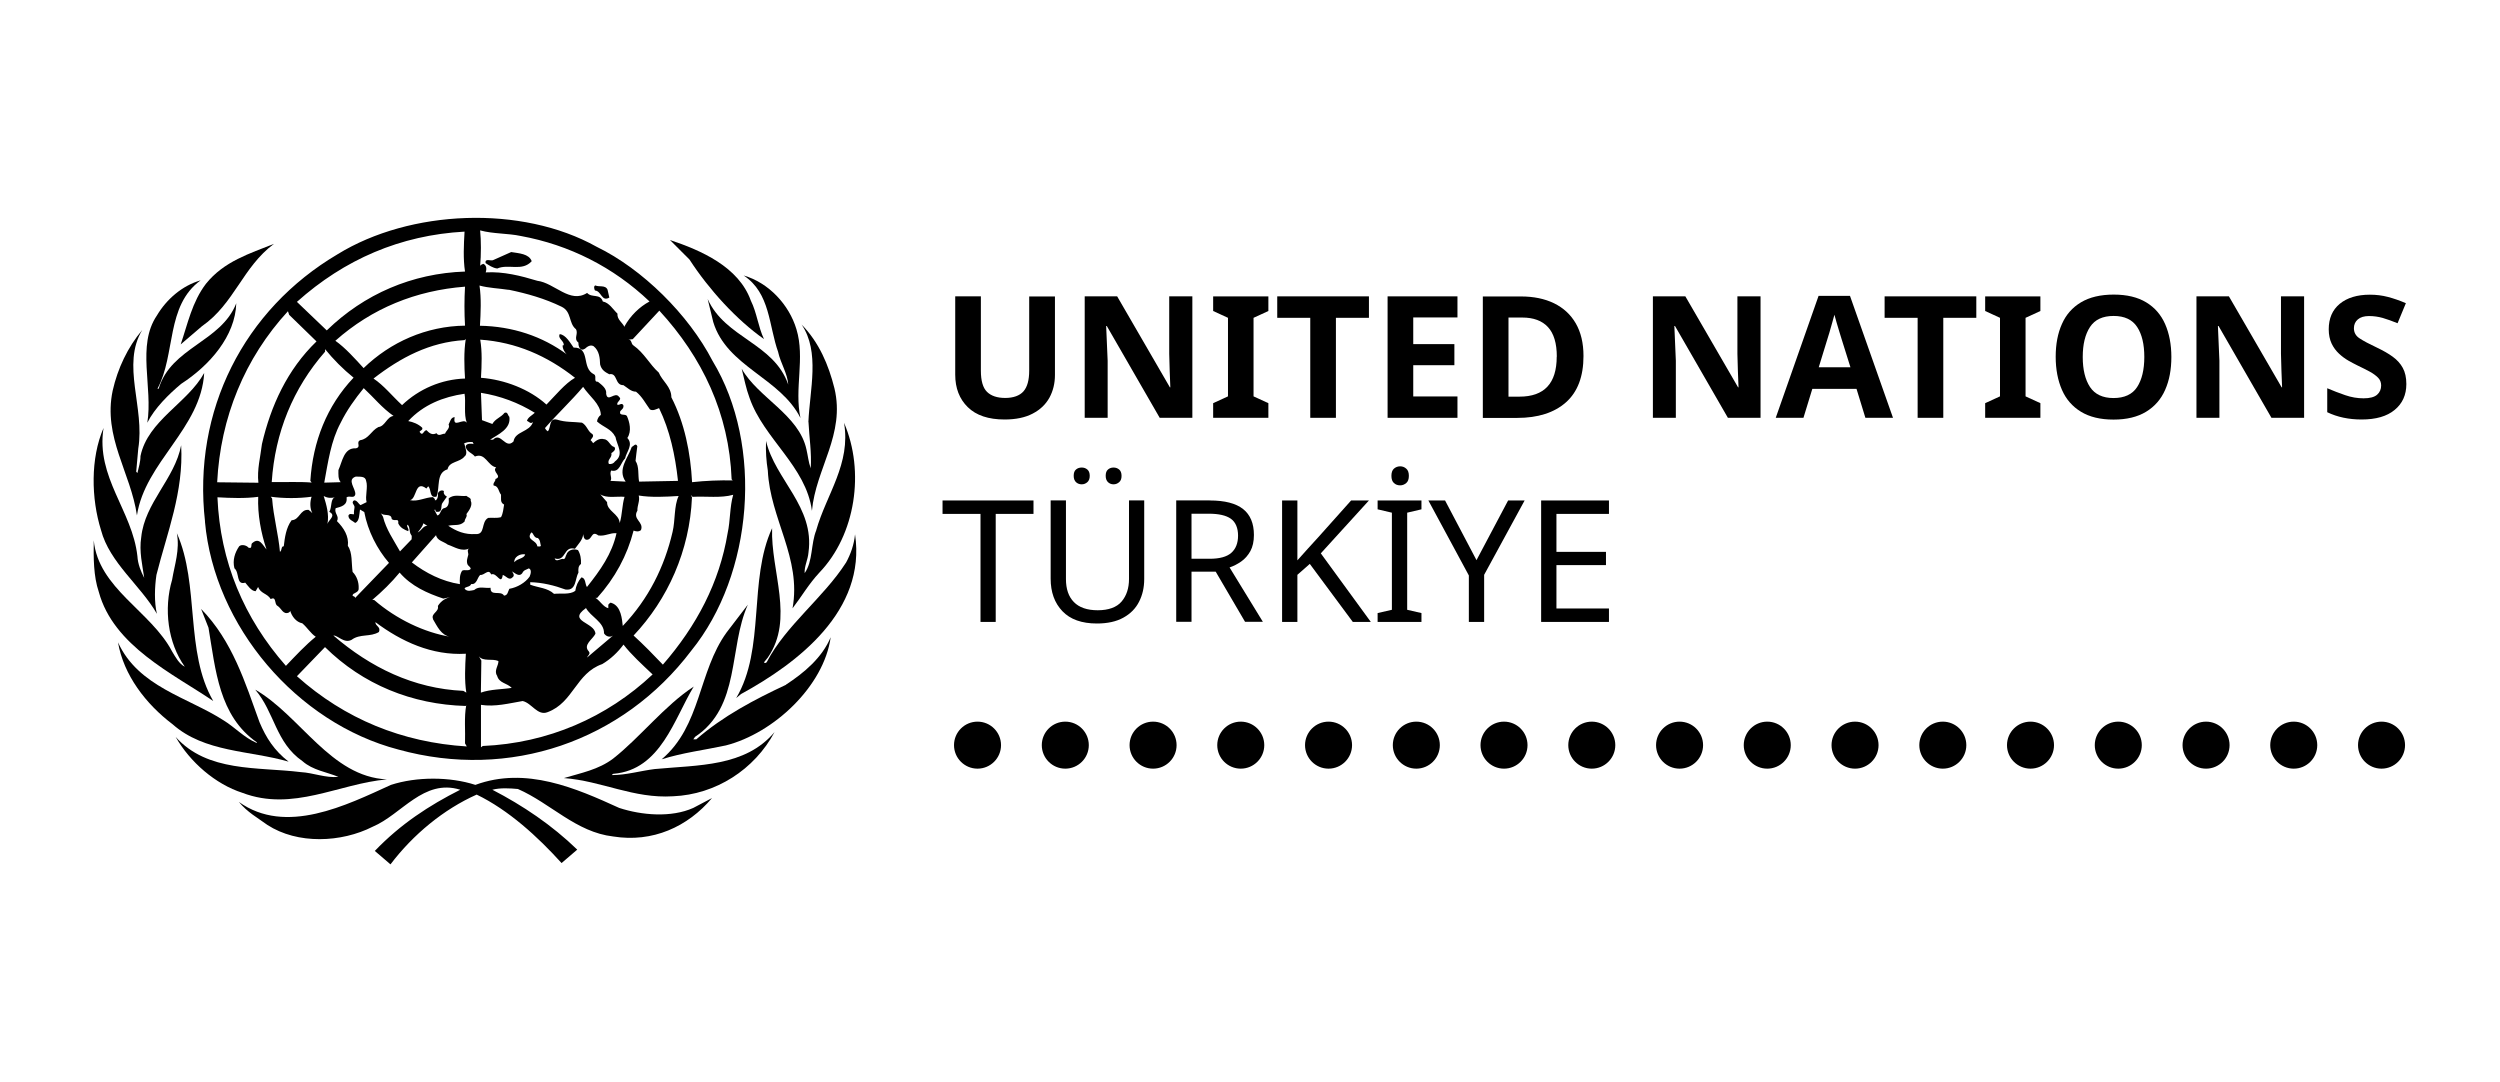 <?xml version="1.0" encoding="UTF-8"?>
<svg id="katman_1" data-name="katman 1" xmlns="http://www.w3.org/2000/svg" viewBox="0 0 268 116">
  <g>
    <g>
      <path d="M87.51,56.83c-.6,1.46-.35,3.33-1.25,4.61-.05-.73.35-1.44.41-2.22.68-4.9-3.58-7.8-4.55-11.95-.05,1.11.03,2.17.19,3.17.24,5.18,3.63,9.38,2.65,14.77.98-1.27,1.71-2.57,2.87-3.82,3.9-4.06,4.9-10.86,2.65-16.07.76,4.39-1.9,7.7-2.98,11.52"/>
      <path d="M86.67,45.24c.08,1.65.35,3.31.24,4.96-.24-.65-.3-1.35-.46-2.03-.81-3.71-5.18-5.53-6.94-8.64.27,1.06.46,2.11.84,3.12,1.52,4.39,6.07,7.34,6.69,12.11.41-4.55,3.6-8.18,2.41-13.14-.62-2.49-1.65-4.93-3.52-6.83,2,2.93.87,7.04.73,10.46"/>
      <path d="M27.82,77.42c-1.54-4.25-2.9-8.7-6.26-12.14l.79,2.01c.76,4.5,1.11,9.46,5.2,12.3l-.05.05c-1.33-.57-2.33-1.68-3.52-2.41-3.85-2.49-9.16-3.6-11.33-8.37.6,3.5,2.98,6.61,5.85,8.78,3.44,3.04,8.24,2.79,12.44,4.01-1.54-1.19-2.41-2.55-3.12-4.23"/>
      <path d="M22.86,75.15c-3.06-5.28-1.44-12.46-3.9-17.99.33,1.79-.24,3.36-.51,4.99-.92,3.12-.46,6.77,1.36,9.32-.6-.3-.98-1-1.36-1.63-2.25-4.31-7.91-6.75-8.4-11.92-.03,1.87-.03,3.85.54,5.53,1.57,5.8,7.97,8.78,12.27,11.7"/>
      <path d="M41.48,83.55c-6.02-.27-9.27-6.83-14.12-9.62,2.09,2.44,2.17,5.66,5.07,7.67,1.11.98,2.6,1.16,3.85,1.68-1.38.14-2.65-.43-4.04-.51-4.66-.57-10,.03-13.41-3.77,1.54,2.71,4.28,5.07,7.15,5.99,5.42,2.06,10.32-.98,15.5-1.44"/>
      <path d="M70.2,82.44c-1.54.19-3.06.65-4.61.65.05-.05.11-.16.19-.14,5.07-.43,6.5-5.93,8.59-9.35-3.12,2.03-5.8,5.5-8.64,7.72-1.57,1.19-3.44,1.54-5.28,2.09,4.06.3,7.45,2.22,11.71,1.95,4.55-.19,8.72-2.85,10.87-6.88-3.14,3.74-8.18,3.52-12.82,3.96"/>
      <path d="M66.38,86.61c-4.63-2.11-10-4.47-15.42-2.47-2.74-.89-6.31-.89-9.05,0-4.77,2.17-11.27,5.45-16.31,1.82.95,1.14,1.98,1.68,3.06,2.47,3.25,2.11,7.94,1.9,11.3.19,3.09-1.3,5.45-5.18,9.38-3.96-3.33,1.68-6.4,3.68-9.16,6.56l1.68,1.44c2.44-3.22,5.72-5.91,9.24-7.48,3.41,1.65,6.53,4.5,9.1,7.34l1.68-1.44c-2.71-2.63-5.85-4.74-9.1-6.42.84-.22,1.87-.16,2.74-.08,3.52,1.54,6.23,4.63,10.21,5.09,4.23.68,7.99-1.03,10.6-4.12l-2.01,1.06c-2.36,1.06-5.53.79-7.94,0"/>
      <path d="M84.26,73.41c-3.36,1.57-6.77,3.36-9.62,5.85h-.32l.19-.27c4.9-3.25,3.58-9.54,5.66-14.17l-2.28,2.98c-3.06,4.23-2.71,10-6.96,13.6,2.19-.7,4.61-1,6.88-1.49,5.12-1.3,10.51-6.34,11.24-11.6-.92,2.2-2.85,3.82-4.8,5.09"/>
      <path d="M81.9,36.35c-.62-1.3-.76-2.82-1.41-4.12-1.3-3.63-5.34-5.39-8.67-6.5l2.09,2.09c2.11,3.25,5.07,6.48,7.99,8.53"/>
      <path d="M21.89,39.98c-1.76,3.22-6.04,5.09-6.83,8.91,0,.62-.19,1.22-.33,1.82l-.13-.14.22-2.47c.73-4.42-1.84-8.97.43-12.73-1.57,1.87-2.63,4.12-3.17,6.5-1.06,4.99,1.95,8.83,2.6,13.38.87-5.72,6.88-9.32,7.21-15.28"/>
      <path d="M90.68,60.33c-2.38,3.71-6.45,6.75-8.45,10.59-.05.14-.24.22-.33.08l.41-.51c2.87-4.15.3-9.24.46-13.87-2.57,5.55-.7,12.92-3.85,18.21l.52-.43c6.1-3.33,13.44-8.94,12.22-17.12-.11,1.11-.46,2.11-.98,3.06"/>
      <path d="M30.86,33.34l.14.41,2.93,2.85c-3.14,3.03-4.9,6.91-5.85,11-.16,1.38-.54,2.74-.38,4.15l-4.42-.05c.35-6.94,2.95-13.3,7.59-18.34M49.8,24.83c-.08,1.38-.16,2.93.05,4.28-5.66.19-10.81,2.41-14.82,6.31l-3.2-3.06c5.09-4.55,11.08-7.15,17.96-7.53M49.85,40.58c-2.52.08-4.93,1.11-6.75,2.85-1.06-.98-1.95-2.11-3.06-2.85,2.9-2.25,6.02-3.9,9.75-4.12l.14-.11c-.22,1.33-.16,2.98-.08,4.23M48.74,44.72c-.41,0-.49.49-.65.79.19.38-.27.65-.38.98-.3-.03-.68.35-.92-.05-.46.24-.76,0-1.08-.33-.35.08-.38.71-.73.19.03-.16.41-.19.27-.46-.41-.38-.95-.6-1.49-.7,1.63-1.76,3.77-2.6,6.04-2.93.16.92-.11,2.19.24,3.12-.35-.6-1.54.68-1.3-.6M50.69,47.4c-.02.09.05.15.11.21-.15-.06-.8-.12-.87.22,0,.57.7.73.98,1.11,1.14-.46,1.35,1,2.28,1.16-.51.46.73.95-.08,1.25.03.27-.3.41-.19.7.54.05.51.65.79.98.03.38-.13.84.33,1.06-.08.46-.11.95-.33,1.35-.51.14-.92.03-1.38.08-.79.43-.27,1.82-1.35,1.73-1.14.08-2.06-.3-2.93-.89.68-.16,1.25.08,1.76-.46,0-.3.32-.51.19-.79.3-.41.7-.95.46-1.44.08-.3-.3-.35-.46-.51-.62.08-1.33-.22-1.9.27.05.41,0,.92-.43,1.03-.49.08-.41.76-.79.79l-.33-.6h.14c-.05.14.05.24.19.22.62.03.32-.7.57-.98l.46-.65c-.22-.11-.41-.33-.32-.6-.24-.16-.57,0-.65.27.03.27,0,.51-.19.71h-.14c.08-.16-.14-.22-.19-.33-.87.03-1.6.51-2.47.33.76-.16.51-2.2,1.76-1.25l.19-.24c.38.33.08,1.3.89,1.11.41-.98-.08-2.55,1.19-2.93.16-.87,1.33-.73,1.82-1.38.38-.27.08-.89,0-1.3l-.08-.05c.22-.19.62-.22.97-.19M54.54,31.06c1.98.41,3.87.95,5.66,1.82,1.11.54.73,1.76,1.54,2.41.3.52-.3,1,.27,1.44-.03.41.19.98.7.65.24-.22.57-.46.92-.27.62.49.68,1.3.7,1.95.14.57.49.81.98,1.06.92-.19.57,1.19,1.52,1.17.43.27.81.7,1.35.7.65.51,1.03,1.27,1.49,1.9.32.19.68-.03.98-.14,1.16,2.38,1.73,5.04,2.03,7.8l-4.17.08c-.14-.73.03-1.6-.38-2.22.05-.43.11-1.03.19-1.57-.16-.41-.41,0-.6.08-.38,1.16-1.57,2.41-.65,3.71l-1.63-.08c.22-.3-.14-.73.08-1.11.92.24,1-.84,1.49-1.3.14-.71.92-1.46.24-2.19.49-.73.24-1.71-.05-2.36-.19-.27-.87.05-.71-.51.16-.19.41-.32.33-.65-.19-.3-.41.05-.65-.05-.08-.35.57-.54.19-.84-.43-.62-1.22.65-1.38-.32.08-.57-.46-.95-.89-1.3-.51.05-.08-.62-.41-.79-1.41-.68-.32-2.9-2.19-2.87-.35-.49-.84-1.38-1.49-1.44-.24.49.49.7.43,1.19h-.11c-.05.35.27.89.51,1.03-2.68-2.01-5.93-3.06-9.38-3.12.08-1.33.16-2.95-.05-4.31.98.27,2.09.3,3.12.46M51.48,24.7c1.38.38,2.95.3,4.36.6,5.18.95,9.92,3.33,13.79,7.02-1.08.57-2.06,1.54-2.68,2.66v.08c-.22-.49-.81-.79-.76-1.44-.49-.46-.87-1.17-1.57-1.3-.27-.89-1.17-.35-1.68-.92-1.84,1.19-3.47-1.06-5.34-1.3-1.76-.53-3.61-1.01-5.53-.9.11-.32.11-.78-.27-.92-.11.08-.3.08-.33.27.11-1.25.11-2.76,0-3.85M78.41,51.36l.14.14c-1.36-.03-2.95.03-4.36.19-.16-3.14-.81-6.37-2.22-9.1,0-1.14-.98-1.73-1.35-2.65-1-.89-1.54-2.09-2.74-2.93-.24-.16-.14-.6-.51-.6l.46-.05,2.85-3.06c4.61,5.01,7.48,11.03,7.75,18.07M78,57.16c-.87,5.28-3.33,9.94-6.94,14.09-.95-1-2.11-2.19-3.14-3.12,3.66-3.88,6.02-9.1,6.26-14.82l-.13-.27.19.22c1.46-.08,3.03.16,4.36-.22-.38,1.3-.3,2.76-.6,4.12M51.75,79.97l-.19.14v-4.55c1.49.24,3.01-.16,4.47-.41.98.22,1.6,1.63,2.68,1.19,2.76-1.03,3.03-4.17,5.85-5.15.87-.51,1.68-1.27,2.28-2.09.81,1.06,2,2.14,3.12,3.2-4.9,4.61-11.22,7.37-18.21,7.67M53.43,70.87c.03.46-.51,1.03-.14,1.57.22.81,1.03.76,1.57,1.3-.92.16-2.3.14-3.31.51l.05-3.44-.27-.46c.46.6,1.44.22,2.09.51M56.3,59.43c-.14.49-.84.41-1.16.84-.08-.51.57-.95,1.16-.84M58.58,43.37c-1.82-1.65-4.5-2.68-7.02-2.87.08-1.33.14-2.82-.08-4.09,3.85.27,7.18,1.74,10.16,4.09-1.06.6-2.11,1.9-3.06,2.87M66.43,56.05c-.08-.98-1.38-1.27-1.35-2.22l-.73-.84c.7.46,1.76.19,2.6.27-.27.89-.24,1.9-.51,2.79M56.95,57.08c.24,0,.24.6.71.6.27.22.24.54.32.84-.08.11-.24.05-.38.05-.08-.7-1.25-.65-.65-1.49M60.66,63.2c1.14.14.98-1.19,1.35-1.82-.03-.35-.03-.71.27-.92.03-.51-.05-1.06-.32-1.49-.49-.19-1.11,0-1.25.51-.11.14-.05.35-.27.46-.27-.16-.81.41-.98-.08,1.25.38.92-1.38,2.17-1.03.35-.49.84-.95.89-1.57.03.24.08.54.32.6.68.08.51-1.06,1.3-.46.73.11,1.25-.3,1.95-.24-.49,2.22-1.73,3.96-3.17,5.77-.22-.32-.11-.98-.6-1.03-.35.41-.57.89-.65,1.44-.57.43-1.52.24-2.28.32-.7-.65-1.68-.65-2.55-.98v-.27c1.3.03,2.6.35,3.79.79M63.13,69.84c-.68-.7.41-1.3.7-1.9-.05-1.25-3.06-1.3-1.03-2.74v-.05c.51.98,1.98,1.52,1.95,2.74.19.32.62.49.97.24l-2.79,2.36c.08-.22.41-.41.19-.65M68.33,54.75c-.03-.57.3-1.08.14-1.63,1.33.22,2.87.14,4.28.05-.51,1.08-.35,2.6-.65,3.85-.87,3.74-2.57,7.18-5.34,10.08-.08-.68-.16-2.14-1.22-2.47-.16-.08-.22.11-.33.19v.38c-.54-.13-.89-.81-1.38-1.11h.19c1.9-2.11,3.22-4.55,3.9-7.21.3.11.54.14.79-.05.35-.89-.95-1.14-.38-2.09M65.97,46.81c.16.92.98,1.9-.05,2.66-.11.19-.38.32-.65.27-.22-.49.38-.65.27-1.17.19-.11.54-.38.32-.65-.46-.08-.6-.81-1.11-.84-.51-.14-.89.19-1.17.43-.05-.11-.16-.22-.27-.33.11-.19.41-.41.19-.65-.49-.27-.57-.92-1.11-1.22-.98-.11-1.76-.03-2.66-.32-.89-.22-.65.81-.98,1.22-.03.08-.24-.14-.33-.32,1.22-1.41,2.85-2.95,4.09-4.42.65,1,1.87,1.82,1.9,3.01-.22.14-.38.43-.41.7.68.62,1.54.79,1.95,1.63M54.59,44.67c-.16-.14-.16-.57-.51-.41-.38.49-.98.62-1.3,1.19l-1.11-.41-.11-2.93c2.09.33,4.01,1.06,5.77,2.14-.24.24-.76.49-.84.87.24.08.38.38.65.11-.35,1.11-1.92.98-2.09,2.09-.87.9-1.35-1.06-2.19-.19h-.32c.81-.54,2.28-1.14,2.06-2.47M49.8,63.12c.05-.27.57-.14.71-.51.62.08.65-.71.97-.98.43.08.9-.73,1.17-.05.62-.27,1.06,1.25,1.25.05.35.11.68.65,1.03.27.3-.19.05-.51-.05-.65.32.16.76.65,1.11.19.16-.35.41-.35.7-.51.35.13.19.65.08.89-.46.65-1.33,1.16-2.17,1.3-.16.3-.16.71-.57.73-.35-.6-1.49.13-1.44-.84-.6.08-1.25-.22-1.76.24-.32.05-.73.22-1.03-.14M31.83,72.49l3.01-3.12c4.06,4.01,9.32,6.15,15.09,6.31l.05-.08c-.24,1.3-.08,2.74-.13,4.09l.19.33c-6.91-.43-13.06-2.93-18.21-7.53M33.4,53.26c-.18.54-.19,1.23.08,1.75-.12-.13-.27-.25-.4-.35-.92-.08-.95,1.08-1.82,1.11-.6.81-.73,1.87-.84,2.79-.32,0-.16.43-.41.6-.16-1.87-.7-3.77-.84-5.72l-.14-.19c1.38.19,3.01.19,4.36,0M37.9,40.49c-2.87,3.03-4.36,6.85-4.63,11.05l.14.19c-1.33-.11-2.87-.03-4.28-.05.35-5.31,2.28-10.05,5.72-13.98v-.27c.87,1.08,1.92,2.14,3.06,3.06M40.56,45.78c-.79.41-1.03,1.27-1.95,1.41-.49.24.16.73-.46.87-1.3-.08-1.46,1.46-1.87,2.33,0,.46-.05.95.24,1.3l-1.76.05c.41-2.22.71-4.47,1.76-6.42.65-1.33,1.54-2.57,2.47-3.71,1.11,1.03,1.95,2.11,3.2,2.98-.73.08-.89,1.11-1.63,1.19M46.41,66.37c.46.76.87,1.76,1.9,1.9-2.82-.46-5.83-1.9-8.21-3.96h-.19c1.03-.87,2.06-1.87,2.93-2.93,1.25,1.46,2.98,2.22,4.69,2.79.32-.08.65-.14.98-.19-.68.08-1.22.41-1.57.98.16.65-.79.79-.51,1.41M37.17,53.31c.3-.22.81.19.92-.32.05-.62-.95-1.57.05-1.9.43.03,1.03-.08,1.11.46.22.68-.13,1.65.05,2.28l-.65.32c-.24-.16-.38-.54-.7-.51-.38.27.13.49.05.79-.03.22-.08.46-.05.7-.22.03-.46-.16-.6.14,0,.46.49.57.73.79.46-.19.43-.92.51-1.44l.46.27c.38,2.03,1.38,3.98,2.65,5.45l-3.63,3.76c0-.27-.46-.11-.19-.43.22-.14.6-.24.57-.6.03-.68-.22-1.33-.65-1.76-.14-.95,0-2.06-.51-2.79.13-1.03-.43-1.92-1.17-2.66.3-.54-.32-.81-.14-1.38.6-.16,1.3-.32,1.17-1.16M35.1,56.18c.2-1.04-.11-2.06-.4-3.01.43.24.81.24,1.3.13-.62.05-.38,1.08-.7,1.57.78.4-.07.85-.2,1.3M49.99,74.25l-.32-.19c-5.34-.24-9.97-2.52-13.93-5.93.46-.05,1.14.89,1.95.46.9-.68,2.01-.27,2.93-.84.24-.57-.38-.6-.38-1.06,2.79,2.09,6.07,3.6,9.7,3.39-.08,1.35-.16,2.87.05,4.17M44.78,57.08c.22-.3.51-.6.6-.98l.43.27c-.43-.03-.65.54-1.03.71M46.74,57.35c.11.62.84.7,1.25,1.03.73.24,1.49.81,2.33.41-.35.14-.03.57-.14.76-.05.24-.22.6-.05.98.14.22.3.22.33.46-.24.27-.65.03-.92.19-.27.41-.27.92-.24,1.44-1.92-.3-3.66-1.19-5.15-2.33l2.6-2.93ZM43.75,56.94c.16-.24-.19-.41-.08-.7.32.19.16.79.41,1.11.11.11.03.3.05.46l-1.25,1.3c-.68-1.22-1.49-2.36-1.82-3.71l-.24-.41c.3.41,1.14-.03,1.17.65.32.3.79-.16.7.46.22.49.65.68,1.06.84M49.85,34.91c-4.15.05-7.99,1.76-10.87,4.55-.89-.97-1.95-2.17-3.03-2.93,3.93-3.49,8.64-5.39,13.9-5.8-.08,1.35-.08,2.82,0,4.17M23.32,53.31c1.41.08,2.98.14,4.36-.05-.08,1.87.3,3.9.89,5.64-.41-.46-.76-1.33-1.49-.71-.27.11.05.71-.46.51-.11-.19-.68-.41-.98-.14-.46.68-.73,1.49-.51,2.36.57.46.16,1.84,1.16,1.54.27.3.62.89,1.11.92l.27-.46c.27.73.98.68,1.35,1.3.65-.32.35.54.73.73.41.24.6,1,1.22.71.05-.05.16-.11.14-.19.16.57.62,1.22,1.3,1.35.54.46.89,1.08,1.44,1.44-1.08.87-2.19,2.06-3.2,3.12-4.5-5.12-7.05-11.16-7.34-18.07M21.97,55.91c1,11.22,9.86,21.6,20.73,24.44,11.95,3.31,24.06-.89,31.4-10.59,6.64-8.18,7.78-22,2.28-31.08-2.57-4.96-7.51-9.84-12.41-12.22-8.07-4.52-20.02-3.98-27.77.79-10.05,5.93-15.58,16.77-14.22,28.67"/>
      <path d="M65.32,31.9l-.19-.84c-.22-.54-.95-.27-1.3-.46-.22.05-.13.41-.05.54.7.05.7,1.25,1.54.76"/>
      <path d="M53.29,28.79c1.22-.54,2.68.35,3.71-.79-.3-.81-1.38-.84-2.2-.98l-1.95.87c-.22.11-.9-.24-.79.32.38.24.76.51,1.22.57"/>
      <path d="M15.79,45.32c.79-1.57,2.3-3.06,3.63-4.17,3.06-1.98,5.8-5.12,5.91-8.64-1.63,4.17-6.99,4.71-8.32,9.16h-.13c1.98-3.69.87-8.89,4.63-11.62-1.98.57-3.66,2.03-4.69,3.77-2.19,3.22-.41,7.7-1.03,11.52"/>
      <path d="M21.65,34.97c3.47-2.41,4.36-6.34,7.72-8.83-2.57,1.03-5.36,1.87-7.29,4.28-1.49,1.95-1.95,4.28-2.71,6.5l2.28-1.95Z"/>
      <path d="M83.42,37.76c.27,1.19,1,2.28,1.08,3.47-1.54-4.47-6.75-4.96-8.64-9.18l.6,2.47c1.46,4.8,7.18,5.96,9.35,10.29-.68-3.14.51-6.42-.43-9.51-.79-2.65-2.98-4.99-5.66-5.77,2.87,1.9,2.68,5.39,3.71,8.24"/>
      <path d="M16.82,65.8c-.3-1.27-.24-2.87-.05-4.17,1.14-4.53,2.93-8.89,2.65-13.9-.68,3.6-3.9,6.15-4.28,9.86-.24,1.52.13,3.01.32,4.36-.35-.68-.68-1.46-.73-2.33-.54-4.88-4.47-8.45-3.63-13.74-1.41,3.25-1.33,7.56-.27,10.95.92,3.5,4.25,5.93,5.99,8.97"/>
    </g>
    <g>
      <path d="M104.79,82.4c-1.39,0-2.52-1.13-2.52-2.52s1.13-2.52,2.52-2.52,2.52,1.13,2.52,2.52-1.13,2.52-2.52,2.52"/>
      <path d="M123.61,82.4c-1.39,0-2.52-1.13-2.52-2.52s1.13-2.52,2.52-2.52,2.52,1.13,2.52,2.52-1.13,2.52-2.52,2.52"/>
      <path d="M142.42,82.4c-1.39,0-2.52-1.13-2.52-2.52s1.13-2.52,2.52-2.52,2.52,1.13,2.52,2.52-1.13,2.52-2.52,2.52"/>
      <path d="M161.23,82.4c-1.39,0-2.52-1.13-2.52-2.52s1.13-2.52,2.52-2.52,2.52,1.13,2.52,2.52-1.13,2.52-2.52,2.52"/>
      <path d="M180.05,82.4c-1.39,0-2.52-1.13-2.52-2.52s1.13-2.52,2.52-2.52,2.52,1.13,2.52,2.52-1.13,2.52-2.52,2.52"/>
      <path d="M198.86,82.4c-1.39,0-2.52-1.13-2.52-2.52s1.13-2.52,2.52-2.52,2.52,1.13,2.52,2.52-1.13,2.52-2.52,2.52"/>
      <path d="M217.67,82.4c-1.39,0-2.52-1.13-2.52-2.52s1.13-2.52,2.52-2.52,2.52,1.13,2.52,2.52-1.13,2.52-2.52,2.52"/>
      <path d="M114.2,82.4c-1.39,0-2.52-1.13-2.52-2.52s1.13-2.52,2.52-2.52,2.52,1.13,2.52,2.52-1.13,2.52-2.52,2.52"/>
      <path d="M133.01,82.4c-1.39,0-2.52-1.13-2.52-2.52s1.13-2.52,2.52-2.52,2.52,1.13,2.52,2.52-1.13,2.52-2.52,2.52"/>
      <path d="M151.83,82.4c-1.39,0-2.52-1.13-2.52-2.52s1.13-2.52,2.52-2.52,2.52,1.13,2.52,2.52-1.13,2.52-2.52,2.52"/>
      <path d="M170.64,82.4c-1.39,0-2.52-1.13-2.52-2.52s1.13-2.52,2.52-2.52,2.52,1.13,2.52,2.52-1.13,2.52-2.52,2.52"/>
      <path d="M189.45,82.4c-1.39,0-2.52-1.13-2.52-2.52s1.13-2.52,2.52-2.52,2.52,1.13,2.52,2.52-1.13,2.52-2.52,2.52"/>
      <path d="M208.27,82.4c-1.39,0-2.52-1.13-2.52-2.52s1.13-2.52,2.52-2.52,2.52,1.13,2.52,2.52-1.13,2.52-2.52,2.52"/>
      <path d="M227.08,82.4c-1.39,0-2.52-1.13-2.52-2.52s1.13-2.52,2.52-2.52,2.52,1.13,2.52,2.52-1.13,2.52-2.52,2.52"/>
      <path d="M245.89,82.4c-1.39,0-2.52-1.13-2.52-2.52s1.13-2.52,2.52-2.52,2.52,1.13,2.52,2.52-1.13,2.52-2.52,2.52"/>
      <path d="M236.49,82.4c-1.39,0-2.52-1.13-2.52-2.52s1.13-2.52,2.52-2.52,2.52,1.13,2.52,2.52-1.13,2.52-2.52,2.52"/>
      <path d="M255.3,82.4c-1.39,0-2.52-1.13-2.52-2.52s1.13-2.52,2.52-2.52,2.52,1.13,2.52,2.52-1.13,2.52-2.52,2.52"/>
    </g>
  </g>
  <g>
    <path d="M113.09,31.78v8.42c0,.9-.2,1.71-.59,2.43-.4.72-.99,1.29-1.8,1.71-.8.42-1.8.63-3.01.63-1.73,0-3.04-.44-3.94-1.32-.9-.88-1.35-2.04-1.35-3.49v-8.39h2.75v7.97c0,1.08.22,1.84.66,2.27.44.43,1.09.65,1.95.65s1.55-.24,1.96-.71c.41-.47.61-1.21.61-2.22v-7.95h2.75Z"/>
    <path d="M127.82,44.79h-3.5l-5.67-9.84h-.07c.02.62.05,1.24.08,1.86.03.62.06,1.24.08,1.86v6.12h-2.46v-13.02h3.48l5.65,9.75h.05c-.02-.6-.05-1.19-.07-1.79-.02-.6-.04-1.2-.05-1.8v-6.16h2.48v13.02Z"/>
    <path d="M135.97,44.79h-5.92v-1.57l1.59-.73v-8.42l-1.59-.73v-1.57h5.92v1.57l-1.59.73v8.42l1.59.73v1.57Z"/>
    <path d="M143.21,44.79h-2.75v-10.72h-3.54v-2.3h9.83v2.3h-3.54v10.72Z"/>
    <path d="M156.24,44.79h-7.49v-13.02h7.49v2.26h-4.74v2.86h4.41v2.26h-4.41v3.35h4.74v2.28Z"/>
    <path d="M169.75,38.16c0,2.2-.63,3.86-1.88,4.97-1.25,1.11-3,1.67-5.23,1.67h-3.68v-13.02h4.08c1.36,0,2.54.24,3.55.73,1,.49,1.78,1.2,2.33,2.15s.83,2.11.83,3.5ZM166.89,38.23c0-1.43-.32-2.49-.95-3.17s-1.55-1.02-2.75-1.02h-1.48v8.48h1.18c2.66,0,3.99-1.43,3.99-4.28Z"/>
    <path d="M188.73,44.79h-3.5l-5.67-9.84h-.07c.02.62.05,1.24.08,1.86.03.62.06,1.24.08,1.86v6.12h-2.46v-13.02h3.48l5.65,9.75h.05c-.02-.6-.05-1.19-.07-1.79-.02-.6-.04-1.2-.05-1.8v-6.16h2.48v13.02Z"/>
    <path d="M199.97,44.79l-.95-3.1h-4.74l-.95,3.1h-2.97l4.59-13.07h3.37l4.61,13.07h-2.97ZM198.37,39.38l-.95-3.03c-.06-.21-.14-.47-.24-.78s-.19-.64-.29-.97c-.1-.33-.18-.61-.24-.86-.06.24-.14.54-.25.9-.1.36-.2.7-.29,1.02-.09.32-.16.55-.21.68l-.93,3.03h3.39Z"/>
    <path d="M208.32,44.79h-2.75v-10.72h-3.54v-2.3h9.83v2.3h-3.54v10.72Z"/>
    <path d="M218.73,44.79h-5.92v-1.57l1.59-.73v-8.42l-1.59-.73v-1.57h5.92v1.57l-1.59.73v8.42l1.59.73v1.57Z"/>
    <path d="M232.77,38.27c0,1.35-.22,2.52-.67,3.53-.44,1-1.12,1.78-2.04,2.34-.92.56-2.08.84-3.49.84s-2.57-.28-3.49-.84c-.92-.56-1.6-1.34-2.04-2.35-.44-1.01-.67-2.19-.67-3.54s.22-2.52.67-3.52c.44-1,1.12-1.77,2.04-2.32.92-.55,2.09-.83,3.51-.83s2.57.28,3.48.83c.91.55,1.59,1.33,2.03,2.33.44,1,.67,2.18.67,3.53ZM223.27,38.27c0,1.36.26,2.43.78,3.22.52.78,1.36,1.18,2.52,1.18s2.02-.39,2.53-1.18c.51-.78.77-1.86.77-3.22s-.25-2.43-.77-3.22c-.51-.78-1.35-1.18-2.52-1.18s-2.01.39-2.53,1.18-.78,1.86-.78,3.22Z"/>
    <path d="M247,44.79h-3.5l-5.67-9.84h-.07c.02.62.05,1.24.08,1.86.03.62.06,1.24.08,1.86v6.12h-2.46v-13.02h3.48l5.65,9.75h.05c-.02-.6-.05-1.19-.07-1.79-.02-.6-.04-1.2-.05-1.8v-6.16h2.48v13.02Z"/>
    <path d="M257.96,41.18c0,1.15-.42,2.08-1.25,2.76-.83.69-2.01,1.03-3.55,1.03-1.37,0-2.6-.26-3.68-.78v-2.57c.62.27,1.26.51,1.92.74.66.23,1.32.34,1.98.34s1.16-.13,1.45-.39.43-.59.43-.99c0-.33-.11-.61-.34-.84-.23-.23-.53-.45-.9-.65s-.81-.42-1.29-.65c-.3-.15-.63-.32-.98-.52s-.69-.45-1.01-.75c-.32-.3-.59-.66-.79-1.08s-.31-.94-.31-1.53c0-1.17.39-2.07,1.18-2.73.79-.65,1.87-.98,3.23-.98.68,0,1.32.08,1.93.24.61.16,1.25.38,1.93.67l-.89,2.15c-.59-.24-1.13-.43-1.6-.57-.47-.13-.96-.2-1.46-.2-.52,0-.92.12-1.2.36s-.42.56-.42.95c0,.46.21.83.62,1.09.41.27,1.03.6,1.84.98.67.32,1.24.64,1.7.98.47.34.83.74,1.08,1.2.25.46.38,1.03.38,1.71Z"/>
    <path d="M106.75,66.67h-1.64v-11.58h-4.07v-1.44h9.75v1.44h-4.05v11.58Z"/>
    <path d="M122.66,53.65v8.42c0,.9-.18,1.71-.55,2.43-.36.72-.92,1.29-1.68,1.71-.75.42-1.7.63-2.84.63-1.63,0-2.86-.44-3.7-1.32-.84-.88-1.26-2.04-1.26-3.49v-8.39h1.64v8.44c0,1.06.28,1.88.85,2.46.56.58,1.42.88,2.56.88s2.03-.31,2.56-.94c.53-.63.79-1.43.79-2.42v-8.42h1.62ZM115.1,51.01c0-.32.08-.54.25-.68.16-.14.37-.21.61-.21s.43.07.6.21c.17.14.26.37.26.68s-.09.53-.26.68c-.17.15-.37.23-.6.23-.24,0-.45-.08-.61-.23-.16-.15-.25-.38-.25-.68ZM118.53,51.01c0-.32.08-.54.25-.68.16-.14.36-.21.59-.21s.43.07.6.21c.17.14.26.37.26.68s-.08.53-.26.68c-.17.15-.37.23-.6.23s-.43-.08-.59-.23c-.16-.15-.25-.38-.25-.68Z"/>
    <path d="M129.68,53.65c1.62,0,2.81.31,3.58.92.77.61,1.16,1.54,1.16,2.78,0,.69-.13,1.27-.38,1.73-.26.46-.58.83-.98,1.11-.4.28-.81.49-1.25.64l3.57,5.83h-1.91l-3.15-5.38h-2.59v5.38h-1.64v-13.02h3.59ZM129.59,55.07h-1.86v4.83h1.95c1.06,0,1.83-.21,2.31-.63s.73-1.04.73-1.85-.26-1.45-.77-1.81c-.51-.36-1.3-.54-2.37-.54Z"/>
    <path d="M146.95,66.67h-1.93l-4.61-6.22-1.33,1.17v5.05h-1.64v-13.02h1.64v6.42c.36-.41.74-.83,1.11-1.24.38-.41.75-.83,1.13-1.24l3.52-3.94h1.91l-5.16,5.67,5.36,7.35Z"/>
    <path d="M152.38,66.67h-4.7v-.95l1.53-.35v-10.41l-1.53-.36v-.95h4.7v.95l-1.53.36v10.41l1.53.35v.95ZM150.1,49.99c.24,0,.46.08.65.25.19.16.28.42.28.77s-.09.61-.28.77c-.19.16-.4.25-.65.25-.27,0-.49-.08-.67-.25-.18-.16-.27-.42-.27-.77s.09-.61.27-.77c.18-.16.41-.25.67-.25Z"/>
    <path d="M158.28,60.05l3.39-6.4h1.77l-4.34,7.97v5.05h-1.64v-4.98l-4.34-8.04h1.79l3.37,6.4Z"/>
    <path d="M172.48,66.67h-7.27v-13.02h7.27v1.44h-5.63v4.07h5.31v1.42h-5.31v4.65h5.63v1.44Z"/>
  </g>
</svg>